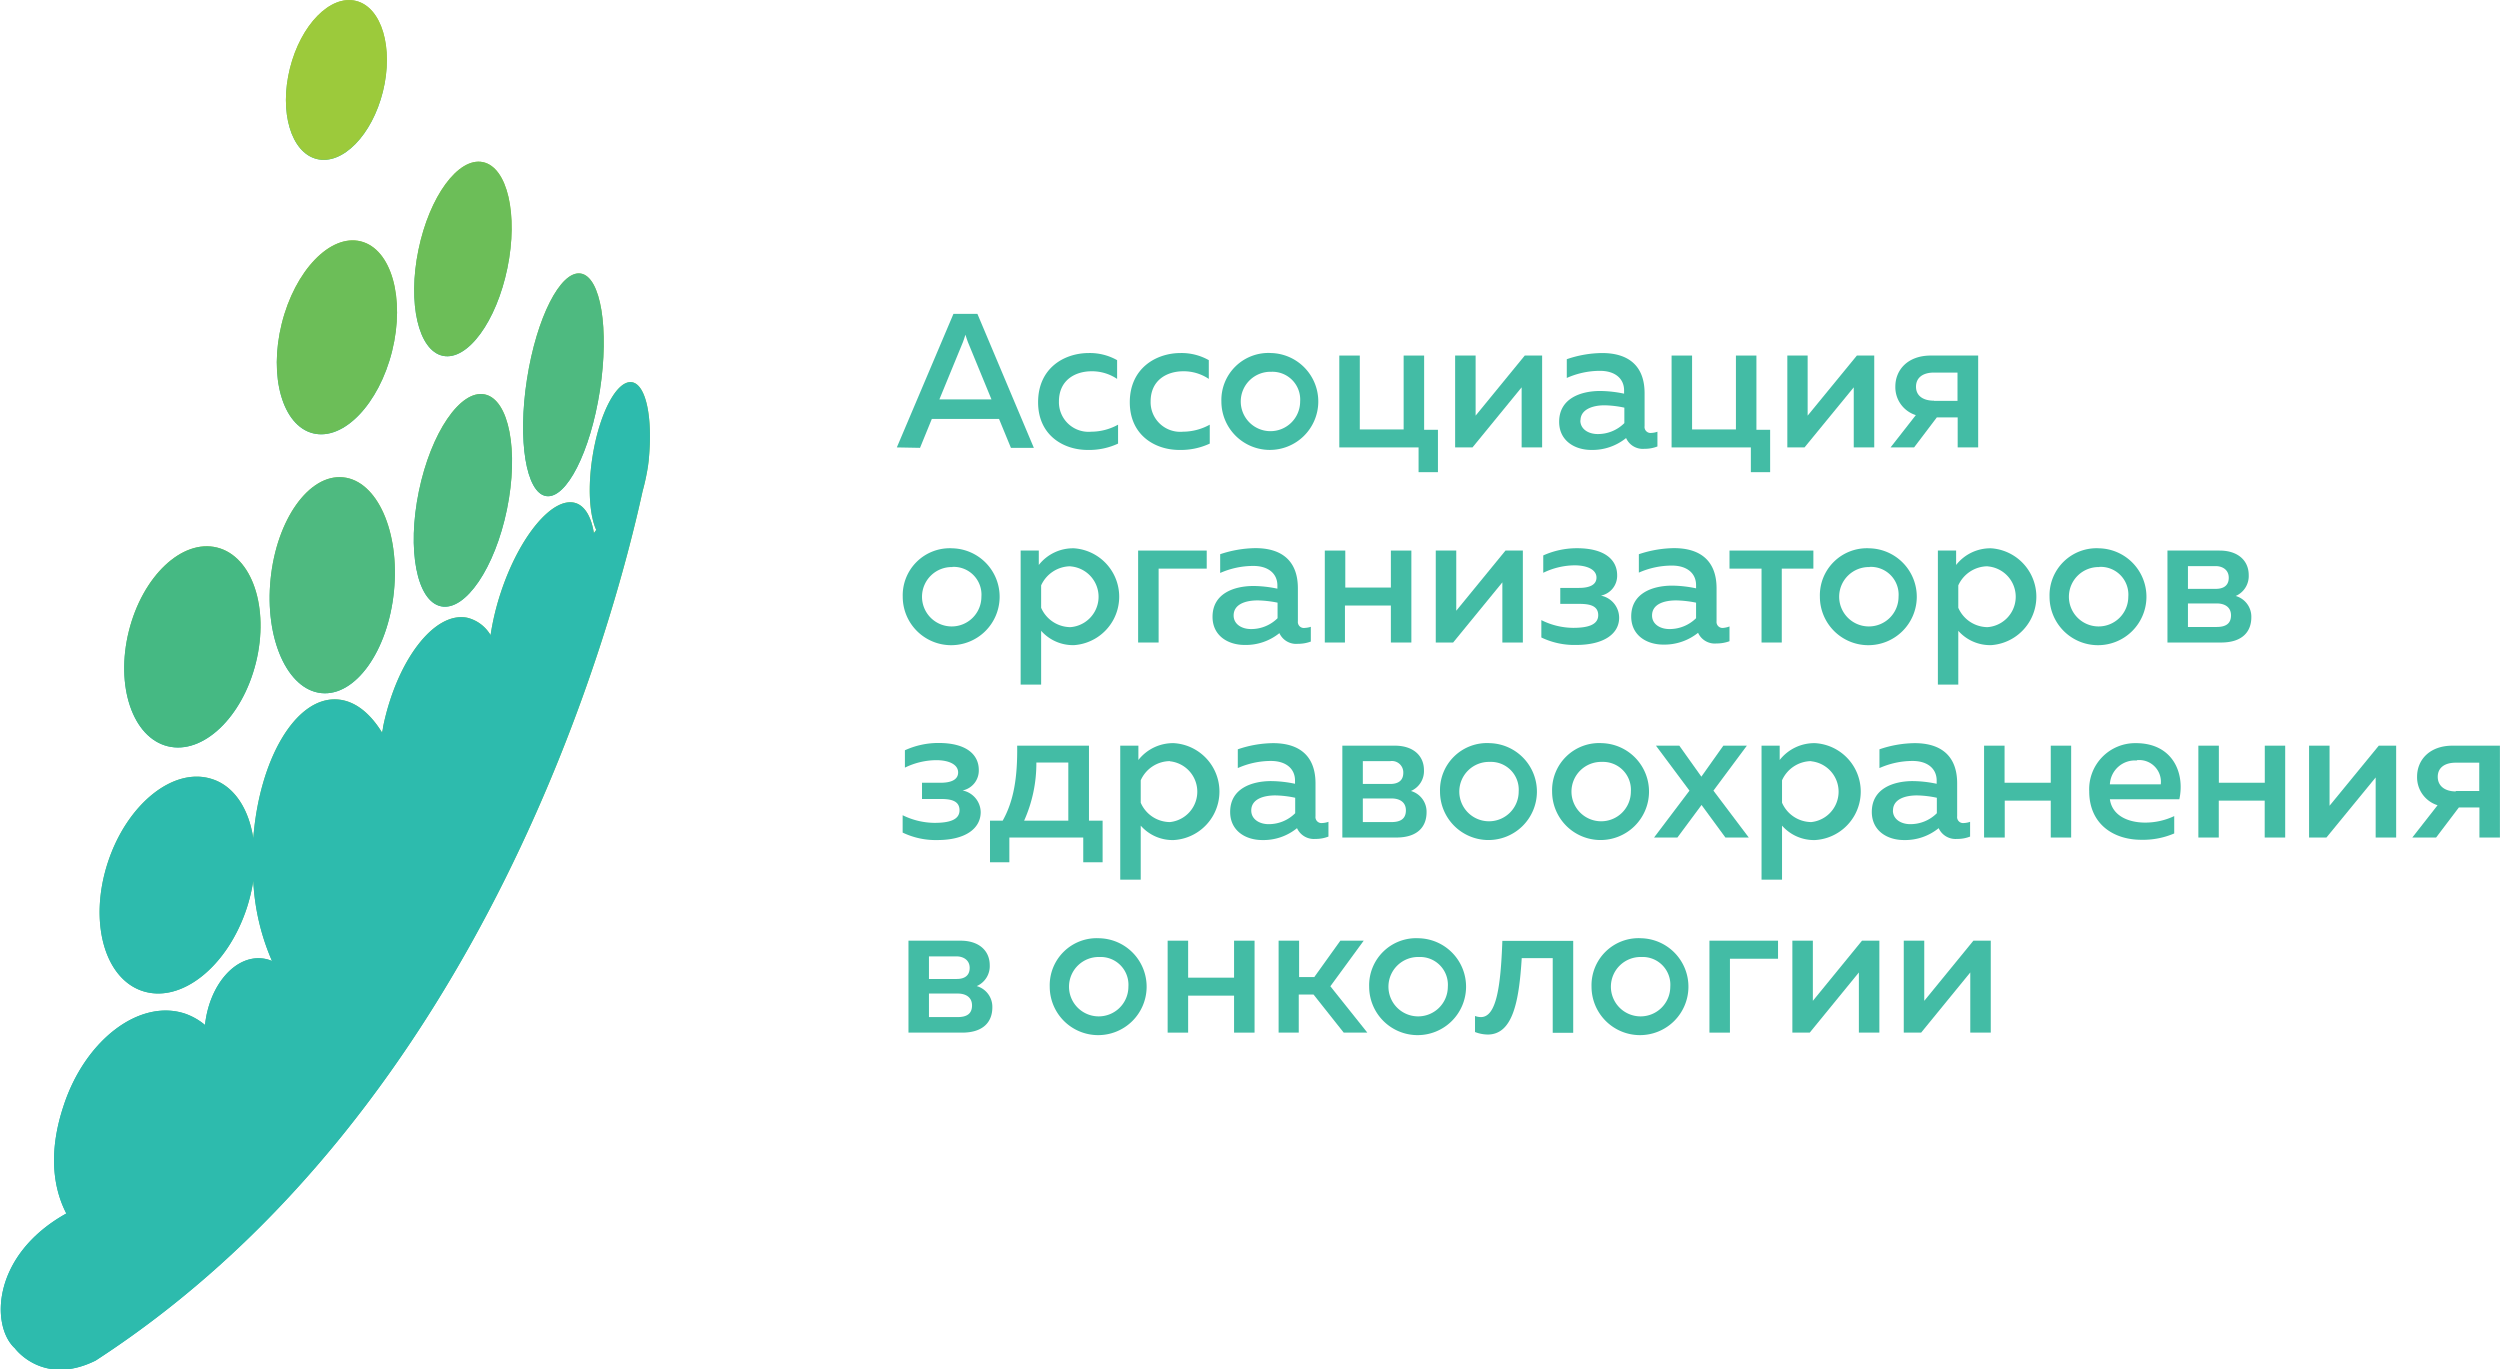 <?xml version="1.0" encoding="UTF-8"?> <svg xmlns="http://www.w3.org/2000/svg" xmlns:xlink="http://www.w3.org/1999/xlink" id="Слой_1" data-name="Слой 1" viewBox="0 0 287.93 157.7"> <defs> <style>.cls-1{fill:url(#Безымянный_градиент_21);}.cls-2{fill:#4eba80;}.cls-3{fill:url(#Безымянный_градиент_21-2);}.cls-4{fill:#9cca3b;}.cls-5{fill:url(#Безымянный_градиент_21-3);}.cls-6{fill:#6cbe58;}.cls-7{fill:url(#Безымянный_градиент_21-4);}.cls-8{fill:#45b983;}.cls-9{fill:url(#Безымянный_градиент_21-5);}.cls-10{fill:url(#Безымянный_градиент_21-6);}.cls-11{fill:url(#Безымянный_градиент_21-7);}.cls-12{fill:url(#Безымянный_градиент_21-8);}.cls-13{fill:#2dbbad;}.cls-14{fill:#43bca5;}</style> <linearGradient id="Безымянный_градиент_21" x1="78.7" y1="68" x2="78.7" y2="42.34" gradientTransform="translate(121.16 -31.05) rotate(81.19)" gradientUnits="userSpaceOnUse"> <stop offset="0.04" stop-color="#19b9af"></stop> <stop offset="0.42" stop-color="#47bb8e"></stop> <stop offset="0.43" stop-color="#49bb8c"></stop> <stop offset="0.52" stop-color="#67c16f"></stop> <stop offset="0.62" stop-color="#7fc558"></stop> <stop offset="0.73" stop-color="#8fc848"></stop> <stop offset="0.85" stop-color="#99c93e"></stop> <stop offset="1" stop-color="#9cca3b"></stop> </linearGradient> <linearGradient id="Безымянный_градиент_21-2" x1="52.55" y1="29.26" x2="52.55" y2="10.85" gradientTransform="translate(59.34 -35.78) rotate(76.04)" xlink:href="#Безымянный_градиент_21"></linearGradient> <linearGradient id="Безымянный_градиент_21-3" x1="52.61" y1="60.86" x2="52.61" y2="38.52" gradientTransform="translate(88.15 -13.35) rotate(76.04)" xlink:href="#Безымянный_градиент_21"></linearGradient> <linearGradient id="Безымянный_градиент_21-4" x1="35.97" y1="96.94" x2="35.97" y2="73.76" gradientTransform="translate(110.12 29.86) rotate(76.04)" xlink:href="#Безымянный_градиент_21"></linearGradient> <linearGradient id="Безымянный_градиент_21-5" x1="52.07" y1="90.69" x2="52.07" y2="65.79" gradientTransform="translate(124.69 18.57) rotate(84.23)" xlink:href="#Безымянный_градиент_21"></linearGradient> <linearGradient id="Безымянный_градиент_21-6" x1="67.12" y1="80.72" x2="67.12" y2="56.23" gradientTransform="translate(120.64 -11.08) rotate(78.36)" xlink:href="#Безымянный_градиент_21"></linearGradient> <linearGradient id="Безымянный_градиент_21-7" x1="67.12" y1="51.88" x2="67.12" y2="29.46" gradientTransform="translate(93.41 -33.28) rotate(78.36)" xlink:href="#Безымянный_градиент_21"></linearGradient> <linearGradient id="Безымянный_градиент_21-8" x1="51.21" y1="168.55" x2="51.21" y2="54.86" gradientTransform="matrix(1, 0, 0, 1, 0, 0)" xlink:href="#Безымянный_градиент_21"></linearGradient> </defs> <title>aozo</title> <ellipse class="cls-1" cx="78.7" cy="55.17" rx="12.97" ry="4.25" transform="translate(-1.68 113.64) rotate(-81.19)"></ellipse> <ellipse class="cls-2" cx="78.7" cy="55.17" rx="12.97" ry="4.25" transform="translate(-1.68 113.64) rotate(-81.19)"></ellipse> <ellipse class="cls-3" cx="52.55" cy="20.05" rx="9.38" ry="5.52" transform="translate(6.61 55.37) rotate(-76.04)"></ellipse> <ellipse class="cls-4" cx="52.55" cy="20.05" rx="9.38" ry="5.52" transform="translate(6.61 55.37) rotate(-76.04)"></ellipse> <ellipse class="cls-5" cx="52.61" cy="49.69" rx="11.39" ry="6.55" transform="translate(-22.11 77.92) rotate(-76.04)"></ellipse> <ellipse class="cls-6" cx="52.61" cy="49.69" rx="11.39" ry="6.55" transform="translate(-22.11 77.92) rotate(-76.04)"></ellipse> <ellipse class="cls-7" cx="35.97" cy="85.35" rx="11.79" ry="7.54" transform="translate(-69.35 88.82) rotate(-76.04)"></ellipse> <ellipse class="cls-8" cx="35.97" cy="85.35" rx="11.79" ry="7.54" transform="translate(-69.35 88.82) rotate(-76.04)"></ellipse> <ellipse class="cls-9" cx="52.07" cy="78.24" rx="12.49" ry="7.14" transform="translate(-44.81 111.34) rotate(-84.23)"></ellipse> <ellipse class="cls-2" cx="52.07" cy="78.24" rx="12.49" ry="7.14" transform="translate(-44.81 111.34) rotate(-84.23)"></ellipse> <ellipse class="cls-10" cx="67.12" cy="68.48" rx="12.46" ry="5.18" transform="translate(-27.3 109.55) rotate(-78.36)"></ellipse> <ellipse class="cls-2" cx="67.12" cy="68.48" rx="12.46" ry="5.18" transform="translate(-27.3 109.55) rotate(-78.36)"></ellipse> <ellipse class="cls-11" cx="67.12" cy="40.67" rx="11.39" ry="5.23" transform="translate(-0.06 87.36) rotate(-78.36)"></ellipse> <ellipse class="cls-6" cx="67.12" cy="40.67" rx="11.39" ry="5.23" transform="translate(-0.06 87.36) rotate(-78.36)"></ellipse> <path class="cls-12" d="M86.59,54.87c-1.74-.26-3.77,3.6-4.55,8.64-.55,3.53-.33,6.7.44,8.37l-.27.37c-.29-1.82-1-3.09-2.07-3.45-2.62-.86-6.5,3.76-8.66,10.32A29.88,29.88,0,0,0,70.31,84a4.32,4.32,0,0,0-2.67-2c-3.78-.78-8.13,4.87-9.72,12.61,0,.21-.07.41-.11.61-1.42-2.32-3.24-3.74-5.28-3.82-4.71-.18-8.84,6.89-9.55,16-.51-3.36-2.17-6-4.74-6.82-4.41-1.45-9.78,2.83-12,9.57s-.45,13.39,4,14.84,9.79-2.83,12-9.58a20.13,20.13,0,0,0,.74-3.12,26.22,26.22,0,0,0,2.16,9.24,3.82,3.82,0,0,0-1.16-.3c-3.14-.32-6.07,3.11-6.56,7.67a7.35,7.35,0,0,0-2.31-1.31c-5.25-1.73-11.54,3.06-14,10.69-1.58,4.78-1.38,9,.34,12.33-8.64,4.82-8.69,13-5.93,15.52,0,0,3.21,4.43,9.3,1.42,45-29.2,59.76-85.34,63-100.13a25.74,25.74,0,0,0,.62-2.89l.09-.7,0-.07h0C89,59,88.23,55.13,86.59,54.87Z" transform="translate(-13.81 -10.85)"></path> <path class="cls-13" d="M86.59,54.87c-1.74-.26-3.77,3.6-4.55,8.64-.55,3.53-.33,6.7.44,8.37l-.27.37c-.29-1.82-1-3.09-2.07-3.45-2.62-.86-6.5,3.76-8.66,10.32A29.88,29.88,0,0,0,70.31,84a4.32,4.32,0,0,0-2.67-2c-3.78-.78-8.13,4.87-9.72,12.61,0,.21-.07.41-.11.61-1.42-2.32-3.24-3.74-5.28-3.82-4.71-.18-8.84,6.89-9.55,16-.51-3.36-2.17-6-4.74-6.82-4.41-1.45-9.78,2.83-12,9.57s-.45,13.39,4,14.84,9.79-2.83,12-9.58a20.13,20.13,0,0,0,.74-3.12,26.22,26.22,0,0,0,2.16,9.24,3.82,3.82,0,0,0-1.16-.3c-3.14-.32-6.07,3.11-6.56,7.67a7.35,7.35,0,0,0-2.31-1.31c-5.25-1.73-11.54,3.06-14,10.69-1.58,4.78-1.38,9,.34,12.33-8.64,4.82-8.69,13-5.93,15.52,0,0,3.21,4.43,9.3,1.42,45-29.2,59.76-85.34,63-100.13a25.74,25.74,0,0,0,.62-2.89l.09-.7,0-.07h0C89,59,88.23,55.13,86.59,54.87Z" transform="translate(-13.81 -10.85)"></path> <path class="cls-14" d="M117.1,62.38,123.62,47h2.76l6.5,15.43h-2.64l-1.37-3.33h-7.74l-1.36,3.33ZM122,56.85h6l-2.71-6.59c-.09-.25-.18-.49-.29-.86-.11.37-.2.61-.29.86Z" transform="translate(-13.81 -10.85)"></path> <path class="cls-14" d="M139.21,51.51a6.39,6.39,0,0,1,3.26.82v2.16a5.18,5.18,0,0,0-2.93-.88c-1.88,0-3.77,1-3.77,3.48a3.41,3.41,0,0,0,3.72,3.48,6.42,6.42,0,0,0,3.09-.81v2.18a7.87,7.87,0,0,1-3.5.73c-2.83,0-5.71-1.72-5.71-5.49C133.37,53.23,136.39,51.51,139.21,51.51Z" transform="translate(-13.81 -10.85)"></path> <path class="cls-14" d="M149.77,51.51a6.39,6.39,0,0,1,3.26.82v2.16a5.18,5.18,0,0,0-2.93-.88c-1.88,0-3.77,1-3.77,3.48a3.41,3.41,0,0,0,3.72,3.48,6.42,6.42,0,0,0,3.09-.81v2.18a7.87,7.87,0,0,1-3.5.73c-2.83,0-5.71-1.72-5.71-5.49C143.93,53.23,147,51.51,149.77,51.51Z" transform="translate(-13.81 -10.85)"></path> <path class="cls-14" d="M160.22,51.51a5.58,5.58,0,1,1-5.74,5.58A5.42,5.42,0,0,1,160.22,51.51Zm0,2.16a3.42,3.42,0,1,0,3.33,3.42A3.2,3.2,0,0,0,160.22,53.67Z" transform="translate(-13.81 -10.85)"></path> <path class="cls-14" d="M177.19,65.23V62.38h-9.13V51.8h2.36v8.51h5.05V51.8h2.36v8.55h1.59v4.88Z" transform="translate(-13.81 -10.85)"></path> <path class="cls-14" d="M181.4,62.38V51.8h2.36v6.92l5.66-6.92h2V62.38h-2.36V55.46l-5.66,6.92Z" transform="translate(-13.81 -10.85)"></path> <path class="cls-14" d="M204,60.71a2.35,2.35,0,0,0,.7-.14v1.7a4,4,0,0,1-1.5.27,2.1,2.1,0,0,1-2.11-1.24,6.15,6.15,0,0,1-4,1.37c-1.92,0-3.71-1.06-3.71-3.24,0-2.71,2.52-3.55,4.72-3.55a13.89,13.89,0,0,1,2.76.31v-.38c0-1.32-1-2.25-2.78-2.25a9.42,9.42,0,0,0-3.82.82V52.22a12.86,12.86,0,0,1,4.06-.71c3,0,4.9,1.43,4.9,4.63v3.79A.69.69,0,0,0,204,60.71Zm-8.18-1.44c0,1,.92,1.57,2,1.57a4.3,4.3,0,0,0,3.07-1.26V57.8a11.79,11.79,0,0,0-2.3-.27C197.25,57.53,195.84,58,195.84,59.27Z" transform="translate(-13.81 -10.85)"></path> <path class="cls-14" d="M215.46,65.23V62.38h-9.13V51.8h2.36v8.51h5.05V51.8h2.36v8.55h1.58v4.88Z" transform="translate(-13.81 -10.85)"></path> <path class="cls-14" d="M219.66,62.38V51.8H222v6.92l5.67-6.92h2V62.38h-2.36V55.46l-5.67,6.92Z" transform="translate(-13.81 -10.85)"></path> <path class="cls-14" d="M231.55,62.38l2.91-3.72a3.37,3.37,0,0,1-2.36-3.29c0-1.92,1.43-3.57,4.08-3.57h5.46V62.38h-2.36V58.92h-2.4l-2.62,3.46Zm5-5.36h2.71V53.76h-2.71c-1.3,0-2.07.6-2.07,1.63S235.27,57,236.57,57Z" transform="translate(-13.81 -10.85)"></path> <path class="cls-14" d="M123.51,74a5.58,5.58,0,1,1-5.73,5.58A5.42,5.42,0,0,1,123.51,74Zm0,2.16a3.42,3.42,0,1,0,3.33,3.42A3.2,3.2,0,0,0,123.51,76.14Z" transform="translate(-13.81 -10.85)"></path> <path class="cls-14" d="M137.53,74a5.59,5.59,0,0,1,0,11.15,4.89,4.89,0,0,1-3.81-1.65V89.7h-2.36V74.26h2.09v1.66A5,5,0,0,1,137.53,74Zm-.44,2.07a3.73,3.73,0,0,0-3.37,2.2v2.58a3.71,3.71,0,0,0,3.37,2.23,3.51,3.51,0,0,0,0-7Z" transform="translate(-13.81 -10.85)"></path> <path class="cls-14" d="M144.89,84.85V74.26h7.9v2.08h-5.54v8.51Z" transform="translate(-13.81 -10.85)"></path> <path class="cls-14" d="M164.07,83.17a2.71,2.71,0,0,0,.71-.13v1.7a4.26,4.26,0,0,1-1.5.26,2.12,2.12,0,0,1-2.12-1.23,6.16,6.16,0,0,1-4,1.36c-1.92,0-3.7-1.06-3.7-3.24,0-2.71,2.51-3.55,4.72-3.55a13.71,13.71,0,0,1,2.75.31v-.37c0-1.33-1-2.25-2.77-2.25a9.43,9.43,0,0,0-3.82.81V74.68a13.2,13.2,0,0,1,4.06-.7c3,0,4.89,1.43,4.89,4.63V82.4A.69.69,0,0,0,164.07,83.17Zm-8.18-1.43c0,1,.93,1.56,2,1.56a4.31,4.31,0,0,0,3.06-1.25V80.26a12.52,12.52,0,0,0-2.29-.26C157.31,80,155.89,80.41,155.89,81.74Z" transform="translate(-13.81 -10.85)"></path> <path class="cls-14" d="M166.39,84.85V74.26h2.36v4.26H174V74.26h2.36V84.85H174V80.59h-5.29v4.26Z" transform="translate(-13.81 -10.85)"></path> <path class="cls-14" d="M179.17,84.85V74.26h2.36v6.93l5.67-6.93h2V84.85h-2.36V77.92l-5.67,6.93Z" transform="translate(-13.81 -10.85)"></path> <path class="cls-14" d="M195.33,85.13a8.78,8.78,0,0,1-4-.86v-2a8.3,8.3,0,0,0,3.66.89c1.57,0,2.89-.29,2.89-1.46s-1.15-1.3-2.2-1.3h-2.17V78.56h2.17c1.12,0,2-.31,2-1.19s-1-1.41-2.54-1.41a8.44,8.44,0,0,0-3.59.86v-2a9.42,9.42,0,0,1,3.88-.83c3.26,0,4.63,1.38,4.63,3.1a2.33,2.33,0,0,1-1.87,2.36A2.6,2.6,0,0,1,200.29,82C200.29,83.81,198.59,85.13,195.33,85.13Z" transform="translate(-13.81 -10.85)"></path> <path class="cls-14" d="M212.26,83.17A2.78,2.78,0,0,0,213,83v1.7a4.3,4.3,0,0,1-1.5.26,2.11,2.11,0,0,1-2.12-1.23,6.2,6.2,0,0,1-4,1.36c-1.92,0-3.7-1.06-3.7-3.24,0-2.71,2.51-3.55,4.71-3.55a13.81,13.81,0,0,1,2.76.31v-.37c0-1.33-1-2.25-2.78-2.25a9.38,9.38,0,0,0-3.81.81V74.68a13.19,13.19,0,0,1,4.05-.7c3,0,4.9,1.43,4.9,4.63V82.4A.69.69,0,0,0,212.26,83.17Zm-8.18-1.43c0,1,.93,1.56,2,1.56a4.34,4.34,0,0,0,3.07-1.25V80.26a12.52,12.52,0,0,0-2.29-.26C205.49,80,204.08,80.41,204.08,81.74Z" transform="translate(-13.81 -10.85)"></path> <path class="cls-14" d="M216.69,84.85V76.34H213V74.26h9.66v2.08h-3.64v8.51Z" transform="translate(-13.81 -10.85)"></path> <path class="cls-14" d="M229.14,74a5.58,5.58,0,1,1-5.73,5.58A5.42,5.42,0,0,1,229.14,74Zm0,2.16a3.42,3.42,0,1,0,3.33,3.42A3.2,3.2,0,0,0,229.14,76.14Z" transform="translate(-13.81 -10.85)"></path> <path class="cls-14" d="M243.16,74a5.59,5.59,0,0,1,0,11.15,4.89,4.89,0,0,1-3.81-1.65V89.7H237V74.26h2.1v1.66A5,5,0,0,1,243.16,74Zm-.44,2.07a3.73,3.73,0,0,0-3.37,2.2v2.58a3.71,3.71,0,0,0,3.37,2.23,3.51,3.51,0,0,0,0-7Z" transform="translate(-13.81 -10.85)"></path> <path class="cls-14" d="M255.6,74a5.58,5.58,0,1,1-5.74,5.58A5.42,5.42,0,0,1,255.6,74Zm0,2.16a3.42,3.42,0,1,0,3.33,3.42A3.19,3.19,0,0,0,255.6,76.14Z" transform="translate(-13.81 -10.85)"></path> <path class="cls-14" d="M263.44,84.85V74.26h6c2.14,0,3.36,1.17,3.36,2.83a2.5,2.5,0,0,1-1.5,2.4,2.48,2.48,0,0,1,1.8,2.45c0,1.63-1,2.91-3.48,2.91Zm2.36-6.18H269c.84,0,1.5-.33,1.5-1.28s-.77-1.34-1.5-1.34H265.8Zm0,4.39h3.29c1,0,1.67-.33,1.67-1.34s-.81-1.37-1.63-1.37H265.8Z" transform="translate(-13.81 -10.85)"></path> <path class="cls-14" d="M121.77,107.6a8.78,8.78,0,0,1-4-.86v-2a8.44,8.44,0,0,0,3.66.88c1.57,0,2.89-.28,2.89-1.45s-1.14-1.3-2.2-1.3H120V101h2.16c1.12,0,2-.31,2-1.19s-1-1.41-2.53-1.41a8.34,8.34,0,0,0-3.6.86v-2a9.29,9.29,0,0,1,3.88-.84c3.27,0,4.63,1.39,4.63,3.11a2.34,2.34,0,0,1-1.87,2.36,2.59,2.59,0,0,1,2.09,2.53C126.73,106.28,125,107.6,121.77,107.6Z" transform="translate(-13.81 -10.85)"></path> <path class="cls-14" d="M127.83,110.16v-4.79h1.46c1.28-2.27,1.72-5,1.67-8.64h8.27v8.64h1.57v4.79h-2.23v-2.85h-8.51v2.85Zm3.93-4.79h5.09v-6.7h-3.68A16.13,16.13,0,0,1,131.76,105.37Z" transform="translate(-13.81 -10.85)"></path> <path class="cls-14" d="M149,96.44a5.59,5.59,0,0,1,0,11.16,4.87,4.87,0,0,1-3.81-1.66v6.22h-2.36V96.73h2.09v1.65A5.07,5.07,0,0,1,149,96.44Zm-.44,2.07a3.71,3.71,0,0,0-3.37,2.21v2.58a3.69,3.69,0,0,0,3.37,2.23,3.52,3.52,0,0,0,0-7Z" transform="translate(-13.81 -10.85)"></path> <path class="cls-14" d="M166.1,105.64a2.42,2.42,0,0,0,.71-.14v1.7a4,4,0,0,1-1.5.27,2.13,2.13,0,0,1-2.12-1.24,6.11,6.11,0,0,1-4,1.37c-1.92,0-3.7-1.06-3.7-3.24,0-2.71,2.51-3.55,4.72-3.55a13.79,13.79,0,0,1,2.75.31v-.38c0-1.32-1-2.25-2.78-2.25a9.41,9.41,0,0,0-3.81.82V97.15a12.86,12.86,0,0,1,4.06-.71c3,0,4.89,1.44,4.89,4.63v3.79A.69.69,0,0,0,166.1,105.64Zm-8.18-1.44c0,1,.93,1.57,2,1.57a4.3,4.3,0,0,0,3.06-1.26v-1.78a11.68,11.68,0,0,0-2.29-.27C159.33,102.46,157.92,102.88,157.92,104.2Z" transform="translate(-13.81 -10.85)"></path> <path class="cls-14" d="M168.41,107.31V96.73h6.05c2.13,0,3.35,1.17,3.35,2.82a2.49,2.49,0,0,1-1.5,2.4,2.48,2.48,0,0,1,1.8,2.45c0,1.63-1,2.91-3.48,2.91Zm2.36-6.17h3.16c.83,0,1.5-.33,1.5-1.28a1.31,1.31,0,0,0-1.5-1.35h-3.16Zm0,4.39h3.29c1,0,1.67-.34,1.67-1.35s-.81-1.37-1.63-1.37h-3.33Z" transform="translate(-13.81 -10.85)"></path> <path class="cls-14" d="M185.39,96.44a5.58,5.58,0,1,1-5.73,5.58A5.41,5.41,0,0,1,185.39,96.44Zm0,2.16a3.42,3.42,0,1,0,3.33,3.42A3.2,3.2,0,0,0,185.39,98.6Z" transform="translate(-13.81 -10.85)"></path> <path class="cls-14" d="M198.31,96.44a5.58,5.58,0,1,1-5.74,5.58A5.42,5.42,0,0,1,198.31,96.44Zm0,2.16a3.42,3.42,0,1,0,3.33,3.42A3.21,3.21,0,0,0,198.31,98.6Z" transform="translate(-13.81 -10.85)"></path> <path class="cls-14" d="M215,96.73l-3.85,5.18,4.07,5.4h-2.69l-2.75-3.75L207,107.31h-2.69l4.08-5.4-3.86-5.18h2.69l2.54,3.57,2.53-3.57Z" transform="translate(-13.81 -10.85)"></path> <path class="cls-14" d="M222.86,96.44a5.59,5.59,0,0,1,0,11.16,4.89,4.89,0,0,1-3.81-1.66v6.22h-2.36V96.73h2.09v1.65A5.07,5.07,0,0,1,222.86,96.44Zm-.44,2.07a3.72,3.72,0,0,0-3.37,2.21v2.58a3.71,3.71,0,0,0,3.37,2.23,3.52,3.52,0,0,0,0-7Z" transform="translate(-13.81 -10.85)"></path> <path class="cls-14" d="M240,105.64a2.36,2.36,0,0,0,.71-.14v1.7a4,4,0,0,1-1.5.27,2.13,2.13,0,0,1-2.12-1.24,6.11,6.11,0,0,1-4,1.37c-1.92,0-3.7-1.06-3.7-3.24,0-2.71,2.51-3.55,4.72-3.55a13.79,13.79,0,0,1,2.75.31v-.38c0-1.32-1-2.25-2.78-2.25a9.41,9.41,0,0,0-3.81.82V97.15a12.86,12.86,0,0,1,4.06-.71c3,0,4.89,1.44,4.89,4.63v3.79A.69.69,0,0,0,240,105.64Zm-8.18-1.44c0,1,.93,1.57,2,1.57a4.3,4.3,0,0,0,3.06-1.26v-1.78a11.68,11.68,0,0,0-2.29-.27C233.24,102.46,231.83,102.88,231.83,104.2Z" transform="translate(-13.81 -10.85)"></path> <path class="cls-14" d="M242.32,107.31V96.73h2.36V101H250V96.73h2.35v10.58H250v-4.25h-5.3v4.25Z" transform="translate(-13.81 -10.85)"></path> <path class="cls-14" d="M259.81,96.44c4.21,0,5.66,3.4,5,6.46h-8c.26,1.9,2.12,2.69,4.06,2.69a7.8,7.8,0,0,0,3.35-.75v2a9.14,9.14,0,0,1-3.79.73c-3.25,0-6-1.85-6-5.58A5.3,5.3,0,0,1,259.81,96.44Zm.11,2a2.89,2.89,0,0,0-3.11,2.74h5.86A2.5,2.5,0,0,0,259.92,98.4Z" transform="translate(-13.81 -10.85)"></path> <path class="cls-14" d="M267,107.31V96.73h2.36V101h5.29V96.73H277v10.58h-2.36v-4.25h-5.29v4.25Z" transform="translate(-13.81 -10.85)"></path> <path class="cls-14" d="M279.75,107.31V96.73h2.36v6.92l5.67-6.92h2v10.58h-2.36v-6.92l-5.67,6.92Z" transform="translate(-13.81 -10.85)"></path> <path class="cls-14" d="M291.64,107.31l2.91-3.72a3.37,3.37,0,0,1-2.36-3.29c0-1.92,1.43-3.57,4.08-3.57h5.46v10.58h-2.36v-3.46H297l-2.62,3.46Zm5-5.36h2.71V98.69h-2.71c-1.3,0-2.07.6-2.07,1.63S295.36,102,296.66,102Z" transform="translate(-13.81 -10.85)"></path> <path class="cls-14" d="M118.44,129.78V119.19h6c2.14,0,3.36,1.17,3.36,2.83a2.5,2.5,0,0,1-1.5,2.4,2.48,2.48,0,0,1,1.8,2.45c0,1.63-1,2.91-3.48,2.91Zm2.36-6.18H124c.83,0,1.49-.33,1.49-1.28S124.68,121,124,121H120.8Zm0,4.39h3.29c1,0,1.67-.33,1.67-1.34s-.81-1.37-1.63-1.37H120.8Z" transform="translate(-13.81 -10.85)"></path> <path class="cls-14" d="M140.44,118.91a5.58,5.58,0,1,1-5.73,5.58A5.42,5.42,0,0,1,140.44,118.91Zm0,2.16a3.42,3.42,0,1,0,3.33,3.42A3.2,3.2,0,0,0,140.44,121.07Z" transform="translate(-13.81 -10.85)"></path> <path class="cls-14" d="M148.29,129.78V119.19h2.36v4.26h5.29v-4.26h2.36v10.59h-2.36v-4.26h-5.29v4.26Z" transform="translate(-13.81 -10.85)"></path> <path class="cls-14" d="M161.07,129.78V119.19h2.36v4.19h1.75l3-4.19h2.69l-3.84,5.25,4.26,5.34h-2.72l-3.48-4.39h-1.7v4.39Z" transform="translate(-13.81 -10.85)"></path> <path class="cls-14" d="M177.23,118.91a5.58,5.58,0,1,1-5.73,5.58A5.42,5.42,0,0,1,177.23,118.91Zm0,2.16a3.42,3.42,0,1,0,3.33,3.42A3.2,3.2,0,0,0,177.23,121.07Z" transform="translate(-13.81 -10.85)"></path> <path class="cls-14" d="M185.15,130a4.15,4.15,0,0,1-1.46-.29v-1.85a1.9,1.9,0,0,0,.68.13c1.79,0,2.28-3.53,2.47-8.78H195v10.59h-2.36V121.2h-3.57C188.76,126.32,188,130,185.15,130Z" transform="translate(-13.81 -10.85)"></path> <path class="cls-14" d="M202.85,118.91a5.58,5.58,0,1,1-5.74,5.58A5.42,5.42,0,0,1,202.85,118.91Zm0,2.16a3.42,3.42,0,1,0,3.33,3.42A3.19,3.19,0,0,0,202.85,121.07Z" transform="translate(-13.81 -10.85)"></path> <path class="cls-14" d="M210.69,129.78V119.19h7.9v2.08h-5.54v8.51Z" transform="translate(-13.81 -10.85)"></path> <path class="cls-14" d="M220.24,129.78V119.19h2.36v6.93l5.66-6.93h2v10.59h-2.36v-6.93l-5.66,6.93Z" transform="translate(-13.81 -10.85)"></path> <path class="cls-14" d="M233.07,129.78V119.19h2.36v6.93l5.66-6.93h2v10.59h-2.36v-6.93l-5.66,6.93Z" transform="translate(-13.81 -10.85)"></path> </svg> 
